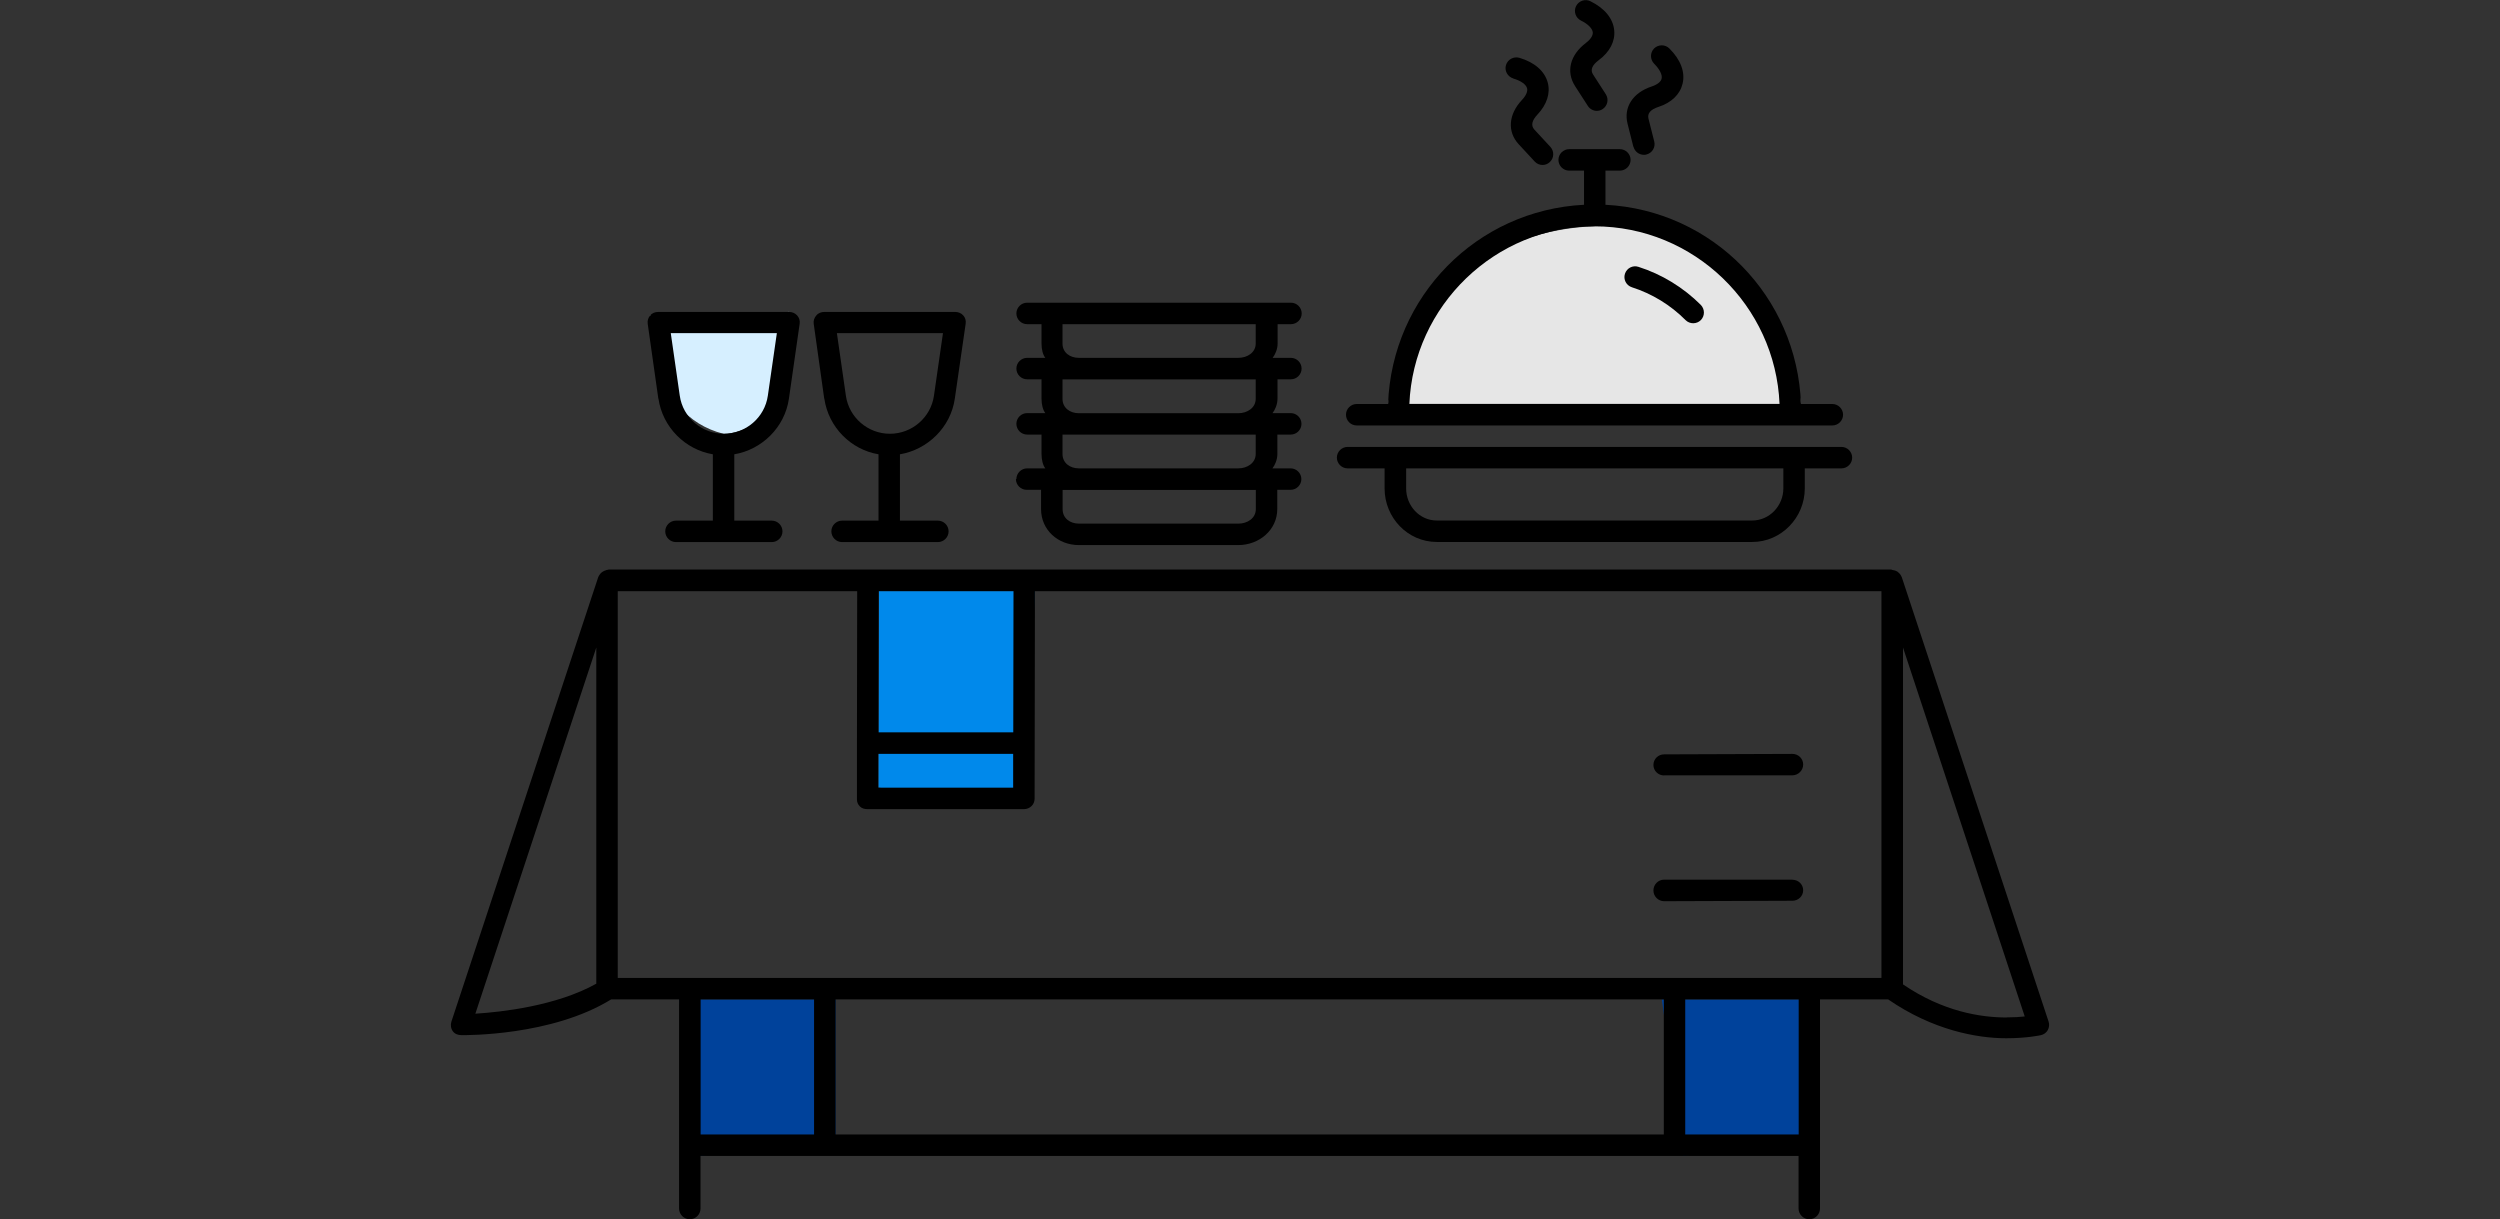 <svg width="244" height="119" viewBox="0 0 244 119" fill="none" xmlns="http://www.w3.org/2000/svg">
<rect x="0" y="0" width="244" height="119" fill="#333333" stroke="none"/>
<g clip-path="url(#clip0_350_2015)">
<path d="M66.289 97.54L68.382 112.819L81.557 110.724V97.54H66.289Z" fill="#00429B"/>
<path d="M162.195 97.54L164.288 112.819L177.463 110.724V97.54H162.195Z" fill="#00429B"/>
<path d="M85.765 57.693L85.731 76.868L99.931 78.962L101.011 57.693H85.765Z" fill="#0089EB"/>
<path d="M63.476 30.772C63.476 30.772 63.082 40.455 70.643 42.346C70.643 42.346 78.092 42.482 77.023 30.445" fill="#D6EFFF"/>
<path d="M135.474 39.419C135.474 39.419 138.376 22.778 155.625 22.08C155.625 22.08 172.693 18.139 175.776 39.419H135.474Z" fill="#E6E6E6"/>
<path d="M162.42 75.674H174.943C175.517 75.663 175.99 75.19 175.99 74.616C175.99 74.041 175.517 73.58 174.943 73.58L162.42 73.625C161.847 73.625 161.374 74.075 161.374 74.661C161.374 75.235 161.847 75.685 162.42 75.685V75.674Z" fill="black"/>
<path d="M174.943 85.853H162.42C161.847 85.853 161.374 86.325 161.374 86.911C161.374 87.485 161.847 87.958 162.42 87.958L174.943 87.913C175.517 87.913 175.99 87.463 175.99 86.888C175.99 86.314 175.517 85.864 174.943 85.864V85.853Z" fill="black"/>
<path d="M199.944 99.713L185.621 56.353C185.621 56.353 185.609 56.331 185.598 56.308C185.598 56.285 185.576 56.252 185.564 56.229C185.553 56.195 185.531 56.162 185.508 56.128C185.497 56.105 185.474 56.083 185.463 56.06C185.441 56.026 185.418 56.004 185.384 55.97C185.362 55.948 185.351 55.936 185.328 55.914C185.294 55.891 185.272 55.858 185.238 55.835C185.215 55.824 185.193 55.801 185.182 55.79C185.148 55.768 185.114 55.745 185.069 55.734C185.047 55.734 185.024 55.711 185.002 55.7C184.945 55.678 184.9 55.666 184.844 55.655C184.844 55.655 184.833 55.655 184.822 55.655C184.754 55.644 184.687 55.621 184.619 55.61V55.587H59.369V55.61C59.302 55.61 59.234 55.621 59.167 55.644C59.167 55.644 59.144 55.644 59.144 55.655C59.088 55.666 59.032 55.689 58.987 55.711C58.964 55.711 58.942 55.734 58.919 55.745C58.885 55.768 58.852 55.779 58.818 55.801C58.795 55.813 58.773 55.835 58.75 55.846C58.717 55.869 58.694 55.891 58.66 55.925C58.638 55.948 58.627 55.959 58.604 55.981C58.581 56.015 58.559 56.038 58.536 56.072C58.525 56.094 58.503 56.117 58.492 56.139C58.469 56.173 58.458 56.207 58.435 56.229C58.424 56.252 58.413 56.285 58.401 56.308C58.401 56.319 58.39 56.331 58.379 56.353L44.056 99.713C43.955 100.028 44 100.388 44.202 100.659C44.405 100.929 44.72 101.03 45.046 101.03C45.406 101.03 53.834 101.131 59.65 97.54H66.277V117.953C66.277 118.527 66.75 119 67.324 119C67.898 119 68.37 118.527 68.37 117.953V112.819H175.539V117.953C175.539 118.527 176.012 119 176.586 119C177.16 119 177.632 118.527 177.632 117.953V97.54H184.282C188.625 100.535 192.934 101.334 195.814 101.334C197.84 101.334 199.145 101.041 199.201 101.03C199.482 100.963 199.718 100.794 199.865 100.535C200 100.276 200.034 99.994 199.944 99.713ZM85.731 73.58H98.884V76.879H85.72V73.58H85.731ZM98.895 71.474H85.742L85.765 57.693H98.918L98.895 71.474ZM58.199 63.199V96.008C54.306 98.181 48.939 98.778 46.396 98.936L58.199 63.199ZM68.382 97.54H79.453V110.724H68.382V97.54ZM81.557 110.724V97.54H162.387V110.724H81.557ZM175.551 110.724H164.479V97.54H175.551V110.724ZM183.629 95.445H60.292V57.704H83.661L83.638 72.476C83.638 72.476 83.638 72.51 83.638 72.522C83.638 72.533 83.638 72.544 83.638 72.555V78.027C83.638 78.309 83.74 78.523 83.931 78.714C84.122 78.906 84.392 78.973 84.673 78.973H99.93C100.504 78.973 100.977 78.534 100.977 77.96L101.01 57.704H183.629V95.445ZM195.859 99.307C193.316 99.307 189.626 98.733 185.733 96.076V63.199L197.614 99.206C197.153 99.262 196.546 99.296 195.859 99.296V99.307Z" fill="black"/>
<path d="M64.264 38.901C64.669 41.705 66.885 43.889 69.574 44.339V50.813H65.974C65.4 50.813 64.928 51.286 64.928 51.861C64.928 52.435 65.4 52.908 65.974 52.908H75.324C75.898 52.908 76.37 52.435 76.37 51.861C76.37 51.286 75.898 50.813 75.324 50.813H71.667V44.339C74.356 43.889 76.606 41.705 77 38.901L78.047 31.594C78.092 31.29 78.002 31.008 77.799 30.783C77.597 30.558 77.315 30.445 77.012 30.445H64.252C63.949 30.445 63.656 30.547 63.465 30.783C63.262 31.008 63.172 31.301 63.217 31.605L64.252 38.901H64.264ZM75.819 32.528L74.941 38.62C74.638 40.748 72.792 42.335 70.643 42.335C68.494 42.335 66.649 40.748 66.345 38.62L65.468 32.517H75.808L75.819 32.528Z" fill="black"/>
<path d="M80.454 38.901C80.859 41.705 83.053 43.889 85.743 44.339V50.813H82.187C81.613 50.813 81.141 51.286 81.141 51.861C81.141 52.435 81.613 52.908 82.187 52.908H91.537C92.111 52.908 92.583 52.435 92.583 51.861C92.583 51.286 92.111 50.813 91.537 50.813H87.835V44.339C90.524 43.889 92.797 41.705 93.191 38.901L94.249 31.594C94.293 31.29 94.215 31.008 94.012 30.783C93.81 30.558 93.528 30.445 93.225 30.445H80.466C80.162 30.445 79.869 30.547 79.678 30.783C79.475 31.008 79.374 31.301 79.419 31.605L80.443 38.901H80.454ZM92.032 32.528L91.154 38.62C90.851 40.748 89.005 42.335 86.856 42.335C84.707 42.335 82.862 40.748 82.558 38.62L81.681 32.517H92.021L92.032 32.528Z" fill="black"/>
<path d="M99.154 46.76C99.154 47.334 99.627 47.807 100.201 47.807H101.607V49.687C101.607 51.725 103.261 53.2 105.298 53.2H120.858C122.895 53.2 124.661 51.725 124.661 49.687V47.807H125.966C126.54 47.807 127.013 47.334 127.013 46.76C127.013 46.186 126.54 45.713 125.966 45.713H124.189C124.425 45.409 124.672 44.88 124.672 44.305V42.414H125.978C126.551 42.414 127.024 41.941 127.024 41.367C127.024 40.792 126.551 40.32 125.978 40.32H124.2C124.436 40.016 124.684 39.486 124.684 38.912V37.021H125.989C126.563 37.021 127.035 36.548 127.035 35.974C127.035 35.399 126.563 34.926 125.989 34.926H124.211C124.447 34.622 124.695 34.093 124.695 33.53V31.639H126C126.574 31.639 127.046 31.166 127.046 30.592C127.046 30.017 126.574 29.544 126 29.544H100.246C99.672 29.544 99.199 30.017 99.199 30.592C99.199 31.166 99.672 31.639 100.246 31.639H101.652V33.53C101.652 34.105 101.787 34.634 102.023 34.926H100.246C99.672 34.926 99.199 35.399 99.199 35.974C99.199 36.548 99.672 37.021 100.246 37.021H101.652V38.912C101.652 39.486 101.787 40.016 102.023 40.32H100.246C99.672 40.32 99.199 40.792 99.199 41.367C99.199 41.941 99.672 42.414 100.246 42.414H101.652V44.305C101.652 44.88 101.787 45.409 102.023 45.713H100.246C99.672 45.713 99.199 46.186 99.199 46.76H99.154ZM122.568 49.699C122.568 50.577 121.747 51.106 120.869 51.106H105.309C104.431 51.106 103.711 50.577 103.711 49.699V47.818H122.568V49.699ZM103.7 38.923V37.032H122.557V38.923C122.557 39.802 121.736 40.331 120.858 40.331H105.298C104.42 40.331 103.7 39.802 103.7 38.923ZM103.7 33.53V31.639H122.557V33.53C122.557 34.408 121.736 34.926 120.858 34.926H105.298C104.42 34.926 103.7 34.408 103.7 33.53ZM105.298 42.414H122.557V44.305C122.557 45.184 121.736 45.713 120.858 45.713H105.298C104.42 45.713 103.7 45.184 103.7 44.305V42.414H105.298Z" fill="black"/>
<path d="M159.911 26.043C159.36 25.863 158.775 26.167 158.595 26.718C158.415 27.27 158.719 27.856 159.27 28.036C161.239 28.666 163.05 29.77 164.513 31.245C164.716 31.447 164.986 31.549 165.256 31.549C165.526 31.549 165.796 31.447 165.998 31.245C166.403 30.839 166.403 30.175 165.998 29.759C164.299 28.058 162.184 26.764 159.911 26.043Z" fill="black"/>
<path d="M132.413 41.525H178.836C179.41 41.525 179.883 41.052 179.883 40.477C179.883 39.903 179.41 39.43 178.836 39.43H175.776C175.393 28.948 167.169 20.526 156.693 19.985V16.653H158.1C158.674 16.653 159.146 16.18 159.146 15.605C159.146 15.031 158.674 14.558 158.1 14.558H153.149C152.576 14.558 152.103 15.031 152.103 15.605C152.103 16.18 152.576 16.653 153.149 16.653H154.601V19.985C144.126 20.515 135.856 28.936 135.473 39.43H132.413C131.839 39.43 131.367 39.903 131.367 40.477C131.367 41.052 131.839 41.525 132.413 41.525ZM155.625 22.091C165.346 22.091 173.289 29.837 173.683 39.43H137.555C137.949 29.849 145.903 22.091 155.613 22.091H155.625Z" fill="black"/>
<path d="M131.524 45.713H135.136V47.672C135.136 50.521 137.386 52.896 140.233 52.896H171.017C173.863 52.896 176.147 50.509 176.147 47.672V45.713H179.725C180.299 45.713 180.772 45.24 180.772 44.666C180.772 44.092 180.299 43.619 179.725 43.619H131.524C130.951 43.619 130.478 44.092 130.478 44.666C130.478 45.24 130.951 45.713 131.524 45.713ZM174.055 45.713V47.672C174.055 49.361 172.704 50.802 171.017 50.802H140.233C138.545 50.802 137.24 49.361 137.24 47.672V45.713H174.066H174.055Z" fill="black"/>
<path d="M147.704 7.668C148.446 7.882 148.941 8.242 149.043 8.613C149.121 8.917 148.941 9.334 148.547 9.751C147.22 11.158 147.096 12.858 148.221 14.074L149.785 15.763C149.988 15.988 150.269 16.101 150.55 16.101C150.809 16.101 151.057 16.011 151.259 15.819C151.687 15.425 151.709 14.761 151.315 14.333L149.751 12.644C149.403 12.261 149.504 11.766 150.055 11.181C150.978 10.201 151.338 9.086 151.057 8.05C150.753 6.936 149.774 6.08 148.289 5.641C147.737 5.483 147.152 5.799 146.984 6.35C146.815 6.902 147.141 7.487 147.692 7.656L147.704 7.668Z" fill="black"/>
<path d="M154.792 4.188C153.239 5.348 152.823 6.992 153.723 8.399L154.972 10.336C155.174 10.651 155.512 10.82 155.849 10.82C156.041 10.82 156.243 10.764 156.412 10.651C156.896 10.336 157.042 9.694 156.727 9.199L155.478 7.262C155.197 6.823 155.388 6.361 156.029 5.877C157.11 5.078 157.65 4.042 157.548 2.972C157.447 1.824 156.626 0.811 155.231 0.124C154.713 -0.135 154.083 0.079 153.824 0.597C153.565 1.115 153.779 1.745 154.297 2.004C154.983 2.342 155.422 2.781 155.456 3.164C155.478 3.479 155.231 3.862 154.769 4.2L154.792 4.188Z" fill="black"/>
<path d="M159.427 14.322C159.551 14.795 159.979 15.11 160.44 15.11C160.53 15.11 160.609 15.11 160.699 15.076C161.261 14.93 161.599 14.367 161.453 13.804L160.89 11.575C160.766 11.068 161.093 10.685 161.858 10.437C163.14 10.021 163.973 9.21 164.221 8.163C164.491 7.037 164.029 5.821 162.927 4.729C162.522 4.323 161.858 4.323 161.441 4.729C161.036 5.134 161.036 5.798 161.441 6.215C161.982 6.755 162.263 7.307 162.173 7.679C162.105 7.983 161.745 8.264 161.194 8.444C159.36 9.052 158.437 10.482 158.854 12.092L159.416 14.322H159.427Z" fill="black"/>
</g>
<defs>
<clipPath id="clip0_350_2015">
<rect width="156" height="119" fill="white" transform="translate(44)"/>
</clipPath>
</defs>
</svg>
